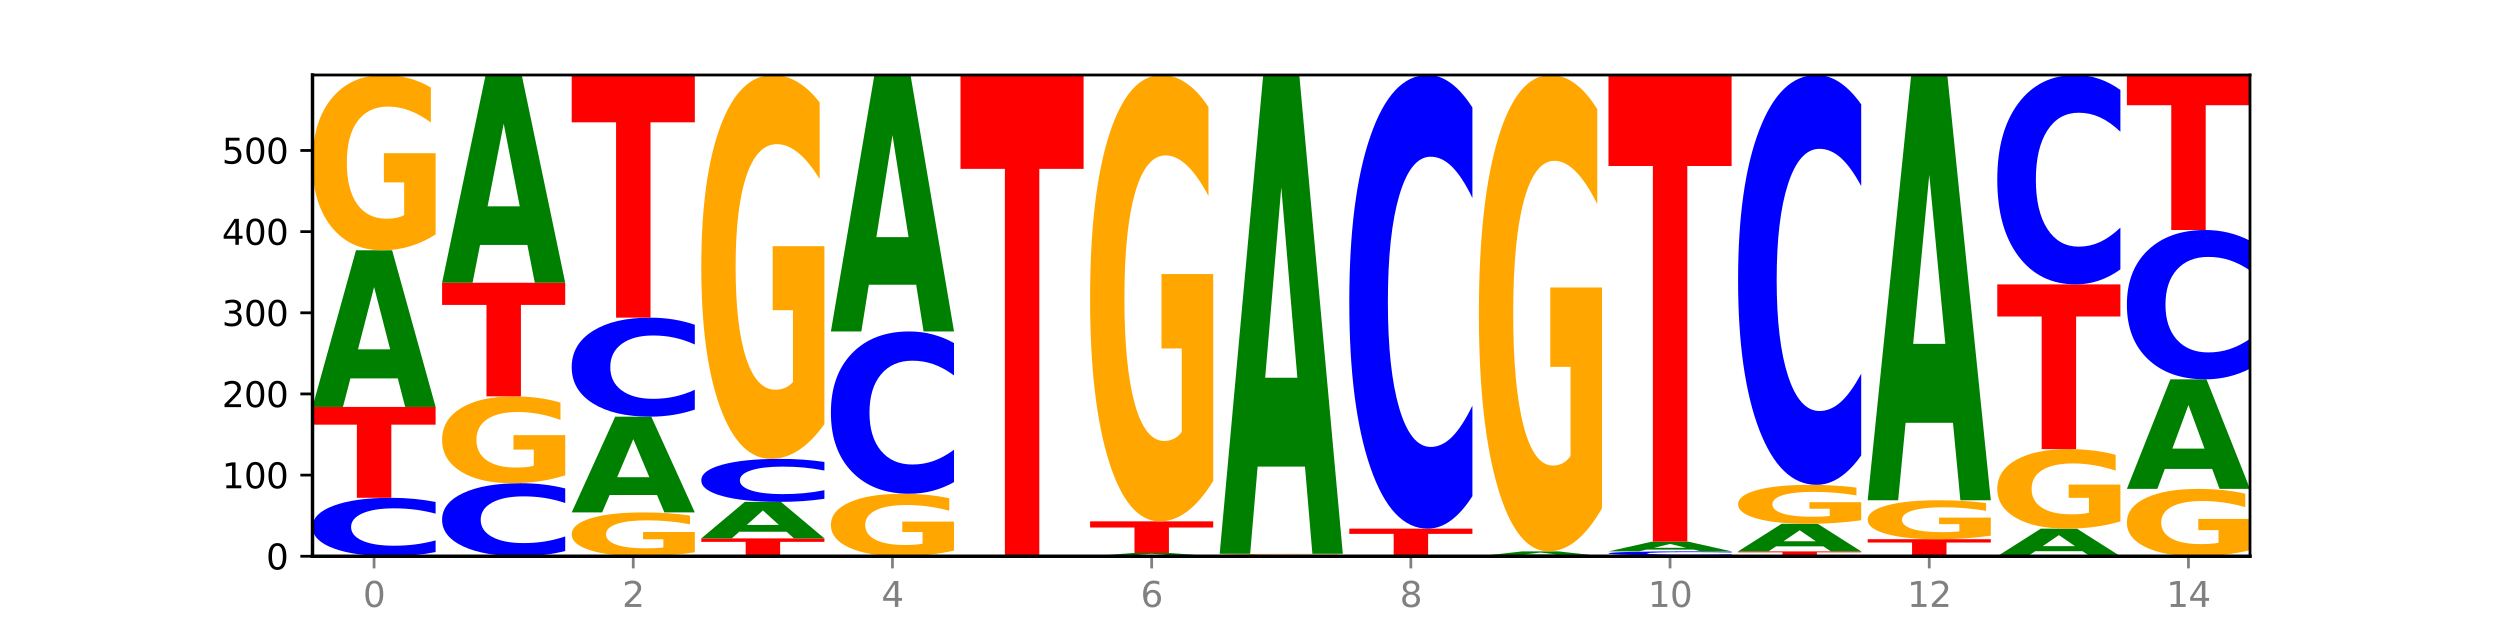 <?xml version="1.0" encoding="utf-8" standalone="no"?>
<!DOCTYPE svg PUBLIC "-//W3C//DTD SVG 1.1//EN"
  "http://www.w3.org/Graphics/SVG/1.1/DTD/svg11.dtd">
<svg xmlns:xlink="http://www.w3.org/1999/xlink" width="720pt" height="180pt" viewBox="0 0 720 180" xmlns="http://www.w3.org/2000/svg" version="1.1">
 <defs>
  <style type="text/css">*{stroke-linejoin: round; stroke-linecap: butt}</style>
 </defs>
 <g id="figure_1">
  <g id="patch_1">
   <path d="M 0 180 
L 720 180 
L 720 0 
L 0 0 
z
" style="fill: #ffffff"/>
  </g>
  <g id="axes_1">
   <g id="patch_2">
    <path d="M 90 160.2 
L 648 160.2 
L 648 21.6 
L 90 21.6 
z
" style="fill: #ffffff"/>
   </g>
   <g id="line2d_1">
    <path d="M 90 160.2 
L 648 160.2 
" clip-path="url(#pe8507acd18)" style="fill: none; stroke: #000000; stroke-width: 0.5; stroke-linecap: square"/>
   </g>
   <g id="patch_3">
    <path d="M 125.458 158.994 
Q 122.492 159.592 119.285 159.894 
Q 116.078 160.2 112.585 160.2 
Q 102.168 160.2 96.084 157.934 
Q 90 155.667 90 151.791 
Q 90 147.901 96.084 145.638 
Q 102.168 143.372 112.585 143.372 
Q 116.078 143.372 119.285 143.678 
Q 122.492 143.98 125.458 144.578 
L 125.458 147.932 
Q 122.465 147.14 119.562 146.771 
Q 116.658 146.403 113.451 146.403 
Q 107.698 146.403 104.401 147.839 
Q 101.114 149.271 101.114 151.791 
Q 101.114 154.301 104.401 155.737 
Q 107.698 157.169 113.451 157.169 
Q 116.658 157.169 119.562 156.8 
Q 122.465 156.428 125.458 155.636 
L 125.458 158.994 
z
" clip-path="url(#pe8507acd18)" style="fill: #0000ff"/>
   </g>
   <g id="patch_4">
    <path d="M 90 117.194 
L 125.458 117.194 
L 125.458 122.3 
L 112.701 122.3 
L 112.701 143.372 
L 102.781 143.372 
L 102.781 122.3 
L 90 122.3 
L 90 117.194 
z
" clip-path="url(#pe8507acd18)" style="fill: #ff0000"/>
   </g>
   <g id="patch_5">
    <path d="M 114.562 108.977 
L 100.925 108.977 
L 98.772 117.194 
L 90 117.194 
L 102.527 72.085 
L 112.931 72.085 
L 125.458 117.194 
L 116.693 117.194 
L 114.562 108.977 
z
M 103.1 100.605 
L 112.365 100.605 
L 107.74 82.661 
L 103.1 100.605 
z
" clip-path="url(#pe8507acd18)" style="fill: #008000"/>
   </g>
   <g id="patch_6">
    <path d="M 125.458 67.517 
Q 121.882 69.801 118.036 70.948 
Q 114.19 72.085 110.089 72.085 
Q 100.823 72.085 95.412 65.286 
Q 90 58.486 90 46.858 
Q 90 35.095 95.507 28.347 
Q 101.022 21.6 110.614 21.6 
Q 114.309 21.6 117.694 22.518 
Q 121.088 23.425 124.091 25.219 
L 124.091 35.282 
Q 120.992 32.978 117.925 31.841 
Q 114.857 30.694 111.774 30.694 
Q 106.068 30.694 102.977 34.886 
Q 99.886 39.068 99.886 46.858 
Q 99.886 54.575 102.866 58.788 
Q 105.846 62.991 111.329 62.991 
Q 112.823 62.991 114.102 62.751 
Q 115.382 62.501 116.399 61.98 
L 116.399 52.531 
L 110.558 52.531 
L 110.558 44.115 
L 125.458 44.115 
L 125.458 67.517 
z
" clip-path="url(#pe8507acd18)" style="fill: #ffa600"/>
   </g>
   <g id="patch_7">
    <path d="M 162.783 158.692 
Q 159.817 159.44 156.609 159.818 
Q 153.402 160.2 149.909 160.2 
Q 139.492 160.2 133.408 157.367 
Q 127.324 154.534 127.324 149.689 
Q 127.324 144.826 133.408 141.998 
Q 139.492 139.165 149.909 139.165 
Q 153.402 139.165 156.609 139.547 
Q 159.817 139.925 162.783 140.672 
L 162.783 144.866 
Q 159.79 143.875 156.886 143.414 
Q 153.983 142.954 150.776 142.954 
Q 145.022 142.954 141.726 144.748 
Q 138.438 146.538 138.438 149.689 
Q 138.438 152.826 141.726 154.621 
Q 145.022 156.411 150.776 156.411 
Q 153.983 156.411 156.886 155.95 
Q 159.79 155.485 162.783 154.495 
L 162.783 158.692 
z
" clip-path="url(#pe8507acd18)" style="fill: #0000ff"/>
   </g>
   <g id="patch_8">
    <path d="M 162.783 136.902 
Q 159.207 138.033 155.36 138.601 
Q 151.514 139.165 147.414 139.165 
Q 138.148 139.165 132.736 135.796 
Q 127.324 132.428 127.324 126.668 
Q 127.324 120.841 132.831 117.498 
Q 138.346 114.156 147.938 114.156 
Q 151.633 114.156 155.019 114.61 
Q 158.412 115.06 161.416 115.948 
L 161.416 120.934 
Q 158.317 119.792 155.249 119.229 
Q 152.182 118.661 149.098 118.661 
Q 143.393 118.661 140.301 120.737 
Q 137.21 122.809 137.21 126.668 
Q 137.21 130.491 140.19 132.578 
Q 143.17 134.66 148.653 134.66 
Q 150.147 134.66 151.427 134.541 
Q 152.706 134.417 153.723 134.159 
L 153.723 129.478 
L 147.883 129.478 
L 147.883 125.309 
L 162.783 125.309 
L 162.783 136.902 
z
" clip-path="url(#pe8507acd18)" style="fill: #ffa600"/>
   </g>
   <g id="patch_9">
    <path d="M 127.324 81.434 
L 162.783 81.434 
L 162.783 87.816 
L 150.026 87.816 
L 150.026 114.156 
L 140.106 114.156 
L 140.106 87.816 
L 127.324 87.816 
L 127.324 81.434 
z
" clip-path="url(#pe8507acd18)" style="fill: #ff0000"/>
   </g>
   <g id="patch_10">
    <path d="M 151.886 70.534 
L 138.25 70.534 
L 136.097 81.434 
L 127.324 81.434 
L 139.852 21.6 
L 150.255 21.6 
L 162.783 81.434 
L 154.018 81.434 
L 151.886 70.534 
z
M 140.425 59.429 
L 149.69 59.429 
L 145.064 35.629 
L 140.425 59.429 
z
" clip-path="url(#pe8507acd18)" style="fill: #008000"/>
   </g>
   <g id="patch_11">
    <path d="M 200.107 159.058 
Q 196.531 159.629 192.685 159.916 
Q 188.839 160.2 184.738 160.2 
Q 175.472 160.2 170.061 158.5 
Q 164.649 156.8 164.649 153.893 
Q 164.649 150.952 170.156 149.266 
Q 175.671 147.579 185.263 147.579 
Q 188.958 147.579 192.343 147.808 
Q 195.736 148.035 198.74 148.483 
L 198.74 150.999 
Q 195.641 150.423 192.574 150.139 
Q 189.506 149.852 186.423 149.852 
Q 180.717 149.852 177.626 150.9 
Q 174.535 151.946 174.535 153.893 
Q 174.535 155.823 177.515 156.876 
Q 180.495 157.927 185.978 157.927 
Q 187.472 157.927 188.751 157.867 
Q 190.031 157.804 191.048 157.674 
L 191.048 155.312 
L 185.207 155.312 
L 185.207 153.208 
L 200.107 153.208 
L 200.107 159.058 
z
" clip-path="url(#pe8507acd18)" style="fill: #ffa600"/>
   </g>
   <g id="patch_12">
    <path d="M 189.211 142.555 
L 175.574 142.555 
L 173.421 147.579 
L 164.649 147.579 
L 177.176 119.999 
L 187.58 119.999 
L 200.107 147.579 
L 191.342 147.579 
L 189.211 142.555 
z
M 177.749 137.436 
L 187.014 137.436 
L 182.389 126.465 
L 177.749 137.436 
z
" clip-path="url(#pe8507acd18)" style="fill: #008000"/>
   </g>
   <g id="patch_13">
    <path d="M 200.107 117.955 
Q 197.141 118.968 193.934 119.481 
Q 190.727 119.999 187.233 119.999 
Q 176.817 119.999 170.733 116.159 
Q 164.649 112.318 164.649 105.75 
Q 164.649 99.159 170.733 95.325 
Q 176.817 91.484 187.233 91.484 
Q 190.727 91.484 193.934 92.003 
Q 197.141 92.515 200.107 93.528 
L 200.107 99.212 
Q 197.114 97.869 194.211 97.245 
Q 191.307 96.621 188.1 96.621 
Q 182.347 96.621 179.05 99.053 
Q 175.762 101.48 175.762 105.75 
Q 175.762 110.003 179.05 112.436 
Q 182.347 114.863 188.1 114.863 
Q 191.307 114.863 194.211 114.238 
Q 197.114 113.608 200.107 112.265 
L 200.107 117.955 
z
" clip-path="url(#pe8507acd18)" style="fill: #0000ff"/>
   </g>
   <g id="patch_14">
    <path d="M 164.649 21.6 
L 200.107 21.6 
L 200.107 35.229 
L 187.35 35.229 
L 187.35 91.484 
L 177.43 91.484 
L 177.43 35.229 
L 164.649 35.229 
L 164.649 21.6 
z
" clip-path="url(#pe8507acd18)" style="fill: #ff0000"/>
   </g>
   <g id="patch_15">
    <path d="M 201.973 155.058 
L 237.431 155.058 
L 237.431 156.061 
L 224.675 156.061 
L 224.675 160.2 
L 214.755 160.2 
L 214.755 156.061 
L 201.973 156.061 
L 201.973 155.058 
z
" clip-path="url(#pe8507acd18)" style="fill: #ff0000"/>
   </g>
   <g id="patch_16">
    <path d="M 226.535 153.142 
L 212.899 153.142 
L 210.745 155.058 
L 201.973 155.058 
L 214.501 144.54 
L 224.904 144.54 
L 237.431 155.058 
L 228.667 155.058 
L 226.535 153.142 
z
M 215.073 151.19 
L 224.339 151.19 
L 219.713 147.006 
L 215.073 151.19 
z
" clip-path="url(#pe8507acd18)" style="fill: #008000"/>
   </g>
   <g id="patch_17">
    <path d="M 237.431 143.652 
Q 234.465 144.093 231.258 144.315 
Q 228.051 144.54 224.558 144.54 
Q 214.141 144.54 208.057 142.872 
Q 201.973 141.204 201.973 138.35 
Q 201.973 135.487 208.057 133.821 
Q 214.141 132.153 224.558 132.153 
Q 228.051 132.153 231.258 132.378 
Q 234.465 132.601 237.431 133.041 
L 237.431 135.51 
Q 234.439 134.927 231.535 134.655 
Q 228.632 134.384 225.424 134.384 
Q 219.671 134.384 216.375 135.441 
Q 213.087 136.495 213.087 138.35 
Q 213.087 140.198 216.375 141.255 
Q 219.671 142.309 225.424 142.309 
Q 228.632 142.309 231.535 142.038 
Q 234.439 141.764 237.431 141.18 
L 237.431 143.652 
z
" clip-path="url(#pe8507acd18)" style="fill: #0000ff"/>
   </g>
   <g id="patch_18">
    <path d="M 237.431 122.15 
Q 233.855 127.152 230.009 129.664 
Q 226.163 132.153 222.063 132.153 
Q 212.797 132.153 207.385 117.263 
Q 201.973 102.374 201.973 76.911 
Q 201.973 51.151 207.48 36.375 
Q 212.995 21.6 222.587 21.6 
Q 226.282 21.6 229.668 23.61 
Q 233.061 25.596 236.065 29.524 
L 236.065 51.562 
Q 232.965 46.515 229.898 44.026 
Q 226.831 41.514 223.747 41.514 
Q 218.041 41.514 214.95 50.694 
Q 211.859 59.852 211.859 76.911 
Q 211.859 93.81 214.839 103.036 
Q 217.819 112.239 223.302 112.239 
Q 224.796 112.239 226.076 111.714 
Q 227.355 111.166 228.372 110.024 
L 228.372 89.334 
L 222.531 89.334 
L 222.531 70.905 
L 237.431 70.905 
L 237.431 122.15 
z
" clip-path="url(#pe8507acd18)" style="fill: #ffa600"/>
   </g>
   <g id="patch_19">
    <path d="M 274.756 158.572 
Q 271.18 159.386 267.334 159.795 
Q 263.487 160.2 259.387 160.2 
Q 250.121 160.2 244.709 157.776 
Q 239.298 155.352 239.298 151.207 
Q 239.298 147.014 244.805 144.608 
Q 250.32 142.203 259.911 142.203 
Q 263.607 142.203 266.992 142.53 
Q 270.385 142.854 273.389 143.493 
L 273.389 147.081 
Q 270.29 146.259 267.222 145.854 
Q 264.155 145.445 261.072 145.445 
Q 255.366 145.445 252.275 146.939 
Q 249.183 148.43 249.183 151.207 
Q 249.183 153.958 252.163 155.46 
Q 255.143 156.958 260.627 156.958 
Q 262.121 156.958 263.4 156.873 
Q 264.679 156.784 265.697 156.598 
L 265.697 153.229 
L 259.856 153.229 
L 259.856 150.229 
L 274.756 150.229 
L 274.756 158.572 
z
" clip-path="url(#pe8507acd18)" style="fill: #ffa600"/>
   </g>
   <g id="patch_20">
    <path d="M 274.756 138.852 
Q 271.79 140.513 268.583 141.353 
Q 265.375 142.203 261.882 142.203 
Q 251.465 142.203 245.382 135.907 
Q 239.298 129.611 239.298 118.845 
Q 239.298 108.04 245.382 101.753 
Q 251.465 95.458 261.882 95.458 
Q 265.375 95.458 268.583 96.307 
Q 271.79 97.147 274.756 98.808 
L 274.756 108.127 
Q 271.763 105.925 268.86 104.901 
Q 265.956 103.878 262.749 103.878 
Q 256.995 103.878 253.699 107.866 
Q 250.411 111.844 250.411 118.845 
Q 250.411 125.817 253.699 129.805 
Q 256.995 133.783 262.749 133.783 
Q 265.956 133.783 268.86 132.759 
Q 271.763 131.726 274.756 129.525 
L 274.756 138.852 
z
" clip-path="url(#pe8507acd18)" style="fill: #0000ff"/>
   </g>
   <g id="patch_21">
    <path d="M 263.86 82.003 
L 250.223 82.003 
L 248.07 95.458 
L 239.298 95.458 
L 251.825 21.6 
L 262.228 21.6 
L 274.756 95.458 
L 265.991 95.458 
L 263.86 82.003 
z
M 252.398 68.295 
L 261.663 68.295 
L 257.038 38.917 
L 252.398 68.295 
z
" clip-path="url(#pe8507acd18)" style="fill: #008000"/>
   </g>
   <g id="patch_22">
    <path d="M 276.622 21.6 
L 312.08 21.6 
L 312.08 48.631 
L 299.324 48.631 
L 299.324 160.2 
L 289.404 160.2 
L 289.404 48.631 
L 276.622 48.631 
L 276.622 21.6 
z
" clip-path="url(#pe8507acd18)" style="fill: #ff0000"/>
   </g>
   <g id="patch_23">
    <path d="M 338.508 160.03 
L 324.872 160.03 
L 322.719 160.2 
L 313.946 160.2 
L 326.474 159.265 
L 336.877 159.265 
L 349.405 160.2 
L 340.64 160.2 
L 338.508 160.03 
z
M 327.047 159.856 
L 336.312 159.856 
L 331.686 159.484 
L 327.047 159.856 
z
" clip-path="url(#pe8507acd18)" style="fill: #008000"/>
   </g>
   <g id="patch_24">
    <path d="M 313.946 150.15 
L 349.405 150.15 
L 349.405 151.927 
L 336.648 151.927 
L 336.648 159.265 
L 326.728 159.265 
L 326.728 151.927 
L 313.946 151.927 
L 313.946 150.15 
z
" clip-path="url(#pe8507acd18)" style="fill: #ff0000"/>
   </g>
   <g id="patch_25">
    <path d="M 349.405 138.519 
Q 345.829 144.334 341.982 147.255 
Q 338.136 150.15 334.036 150.15 
Q 324.77 150.15 319.358 132.836 
Q 313.946 115.523 313.946 85.915 
Q 313.946 55.961 319.454 38.781 
Q 324.969 21.6 334.56 21.6 
Q 338.255 21.6 341.641 23.937 
Q 345.034 26.247 348.038 30.814 
L 348.038 56.439 
Q 344.939 50.571 341.871 47.676 
Q 338.804 44.755 335.72 44.755 
Q 330.015 44.755 326.923 55.43 
Q 323.832 66.079 323.832 85.915 
Q 323.832 105.565 326.812 116.293 
Q 329.792 126.994 335.275 126.994 
Q 336.769 126.994 338.049 126.384 
Q 339.328 125.746 340.345 124.419 
L 340.345 100.36 
L 334.505 100.36 
L 334.505 78.931 
L 349.405 78.931 
L 349.405 138.519 
z
" clip-path="url(#pe8507acd18)" style="fill: #ffa600"/>
   </g>
   <g id="patch_26">
    <path d="M 386.729 160.137 
Q 383.153 160.168 379.307 160.184 
Q 375.461 160.2 371.36 160.2 
Q 362.094 160.2 356.683 160.106 
Q 351.271 160.011 351.271 159.85 
Q 351.271 159.686 356.778 159.593 
Q 362.293 159.499 371.885 159.499 
Q 375.58 159.499 378.965 159.512 
Q 382.358 159.524 385.362 159.549 
L 385.362 159.689 
Q 382.263 159.657 379.196 159.641 
Q 376.128 159.625 373.045 159.625 
Q 367.339 159.625 364.248 159.683 
Q 361.157 159.741 361.157 159.85 
Q 361.157 159.957 364.137 160.015 
Q 367.117 160.074 372.6 160.074 
Q 374.094 160.074 375.373 160.07 
Q 376.653 160.067 377.67 160.06 
L 377.67 159.928 
L 371.829 159.928 
L 371.829 159.812 
L 386.729 159.812 
L 386.729 160.137 
z
" clip-path="url(#pe8507acd18)" style="fill: #ffa600"/>
   </g>
   <g id="patch_27">
    <path d="M 375.833 134.378 
L 362.196 134.378 
L 360.043 159.499 
L 351.271 159.499 
L 363.798 21.6 
L 374.202 21.6 
L 386.729 159.499 
L 377.964 159.499 
L 375.833 134.378 
z
M 364.371 108.784 
L 373.636 108.784 
L 369.011 53.932 
L 364.371 108.784 
z
" clip-path="url(#pe8507acd18)" style="fill: #008000"/>
   </g>
   <g id="patch_28">
    <path d="M 424.054 160.179 
Q 420.477 160.189 416.631 160.195 
Q 412.785 160.2 408.685 160.2 
Q 399.419 160.2 394.007 160.169 
Q 388.595 160.137 388.595 160.083 
Q 388.595 160.029 394.102 159.998 
Q 399.617 159.966 409.209 159.966 
Q 412.904 159.966 416.29 159.971 
Q 419.683 159.975 422.687 159.983 
L 422.687 160.03 
Q 419.587 160.019 416.52 160.014 
Q 413.453 160.008 410.369 160.008 
Q 404.664 160.008 401.572 160.028 
Q 398.481 160.047 398.481 160.083 
Q 398.481 160.119 401.461 160.138 
Q 404.441 160.158 409.924 160.158 
Q 411.418 160.158 412.698 160.157 
Q 413.977 160.156 414.994 160.153 
L 414.994 160.109 
L 409.153 160.109 
L 409.153 160.071 
L 424.054 160.071 
L 424.054 160.179 
z
" clip-path="url(#pe8507acd18)" style="fill: #ffa600"/>
   </g>
   <g id="patch_29">
    <path d="M 388.595 152.253 
L 424.054 152.253 
L 424.054 153.758 
L 411.297 153.758 
L 411.297 159.966 
L 401.377 159.966 
L 401.377 153.758 
L 388.595 153.758 
L 388.595 152.253 
z
" clip-path="url(#pe8507acd18)" style="fill: #ff0000"/>
   </g>
   <g id="patch_30">
    <path d="M 424.054 142.888 
Q 421.087 147.53 417.88 149.878 
Q 414.673 152.253 411.18 152.253 
Q 400.763 152.253 394.679 134.657 
Q 388.595 117.06 388.595 86.967 
Q 388.595 56.767 394.679 39.197 
Q 400.763 21.6 411.18 21.6 
Q 414.673 21.6 417.88 23.975 
Q 421.087 26.323 424.054 30.965 
L 424.054 57.009 
Q 421.061 50.856 418.157 47.995 
Q 415.254 45.134 412.047 45.134 
Q 406.293 45.134 402.997 56.281 
Q 399.709 67.4 399.709 86.967 
Q 399.709 106.453 402.997 117.6 
Q 406.293 128.719 412.047 128.719 
Q 415.254 128.719 418.157 125.858 
Q 421.061 122.97 424.054 116.817 
L 424.054 142.888 
z
" clip-path="url(#pe8507acd18)" style="fill: #0000ff"/>
   </g>
   <g id="patch_31">
    <path d="M 450.482 159.945 
L 436.845 159.945 
L 434.692 160.2 
L 425.92 160.2 
L 438.447 158.798 
L 448.85 158.798 
L 461.378 160.2 
L 452.613 160.2 
L 450.482 159.945 
z
M 439.02 159.684 
L 448.285 159.684 
L 443.66 159.126 
L 439.02 159.684 
z
" clip-path="url(#pe8507acd18)" style="fill: #008000"/>
   </g>
   <g id="patch_32">
    <path d="M 461.378 146.384 
Q 457.802 152.591 453.956 155.708 
Q 450.11 158.798 446.009 158.798 
Q 436.743 158.798 431.331 140.319 
Q 425.92 121.841 425.92 90.241 
Q 425.92 58.273 431.427 39.936 
Q 436.942 21.6 446.533 21.6 
Q 450.229 21.6 453.614 24.094 
Q 457.007 26.56 460.011 31.434 
L 460.011 58.783 
Q 456.912 52.52 453.844 49.431 
Q 450.777 46.313 447.694 46.313 
Q 441.988 46.313 438.897 57.706 
Q 435.805 69.071 435.805 90.241 
Q 435.805 111.213 438.785 122.663 
Q 441.765 134.084 447.249 134.084 
Q 448.743 134.084 450.022 133.433 
Q 451.302 132.752 452.319 131.335 
L 452.319 105.659 
L 446.478 105.659 
L 446.478 82.788 
L 461.378 82.788 
L 461.378 146.384 
z
" clip-path="url(#pe8507acd18)" style="fill: #ffa600"/>
   </g>
   <g id="patch_33">
    <path d="M 498.702 160.179 
Q 495.126 160.189 491.28 160.195 
Q 487.434 160.2 483.333 160.2 
Q 474.068 160.2 468.656 160.169 
Q 463.244 160.137 463.244 160.083 
Q 463.244 160.029 468.751 159.998 
Q 474.266 159.966 483.858 159.966 
Q 487.553 159.966 490.938 159.971 
Q 494.332 159.975 497.336 159.983 
L 497.336 160.03 
Q 494.236 160.019 491.169 160.014 
Q 488.101 160.008 485.018 160.008 
Q 479.312 160.008 476.221 160.028 
Q 473.13 160.047 473.13 160.083 
Q 473.13 160.119 476.11 160.138 
Q 479.09 160.158 484.573 160.158 
Q 486.067 160.158 487.347 160.157 
Q 488.626 160.156 489.643 160.153 
L 489.643 160.109 
L 483.802 160.109 
L 483.802 160.071 
L 498.702 160.071 
L 498.702 160.179 
z
" clip-path="url(#pe8507acd18)" style="fill: #ffa600"/>
   </g>
   <g id="patch_34">
    <path d="M 498.702 159.883 
Q 495.736 159.924 492.529 159.945 
Q 489.322 159.966 485.829 159.966 
Q 475.412 159.966 469.328 159.809 
Q 463.244 159.651 463.244 159.382 
Q 463.244 159.112 469.328 158.955 
Q 475.412 158.798 485.829 158.798 
Q 489.322 158.798 492.529 158.819 
Q 495.736 158.84 498.702 158.881 
L 498.702 159.114 
Q 495.71 159.059 492.806 159.034 
Q 489.903 159.008 486.695 159.008 
Q 480.942 159.008 477.645 159.108 
Q 474.358 159.207 474.358 159.382 
Q 474.358 159.557 477.645 159.656 
Q 480.942 159.756 486.695 159.756 
Q 489.903 159.756 492.806 159.73 
Q 495.71 159.704 498.702 159.649 
L 498.702 159.883 
z
" clip-path="url(#pe8507acd18)" style="fill: #0000ff"/>
   </g>
   <g id="patch_35">
    <path d="M 487.806 158.287 
L 474.169 158.287 
L 472.016 158.798 
L 463.244 158.798 
L 475.772 155.993 
L 486.175 155.993 
L 498.702 158.798 
L 489.937 158.798 
L 487.806 158.287 
z
M 476.344 157.766 
L 485.609 157.766 
L 480.984 156.651 
L 476.344 157.766 
z
" clip-path="url(#pe8507acd18)" style="fill: #008000"/>
   </g>
   <g id="patch_36">
    <path d="M 463.244 21.6 
L 498.702 21.6 
L 498.702 47.81 
L 485.946 47.81 
L 485.946 155.993 
L 476.026 155.993 
L 476.026 47.81 
L 463.244 47.81 
L 463.244 21.6 
z
" clip-path="url(#pe8507acd18)" style="fill: #ff0000"/>
   </g>
   <g id="patch_37">
    <path d="M 500.569 158.798 
L 536.027 158.798 
L 536.027 159.071 
L 523.27 159.071 
L 523.27 160.2 
L 513.35 160.2 
L 513.35 159.071 
L 500.569 159.071 
L 500.569 158.798 
z
" clip-path="url(#pe8507acd18)" style="fill: #ff0000"/>
   </g>
   <g id="patch_38">
    <path d="M 525.13 157.35 
L 511.494 157.35 
L 509.341 158.798 
L 500.569 158.798 
L 513.096 150.851 
L 523.499 150.851 
L 536.027 158.798 
L 527.262 158.798 
L 525.13 157.35 
z
M 513.669 155.875 
L 522.934 155.875 
L 518.309 152.714 
L 513.669 155.875 
z
" clip-path="url(#pe8507acd18)" style="fill: #008000"/>
   </g>
   <g id="patch_39">
    <path d="M 536.027 149.836 
Q 532.451 150.343 528.605 150.598 
Q 524.758 150.851 520.658 150.851 
Q 511.392 150.851 505.98 149.34 
Q 500.569 147.829 500.569 145.245 
Q 500.569 142.631 506.076 141.131 
Q 511.591 139.632 521.182 139.632 
Q 524.878 139.632 528.263 139.836 
Q 531.656 140.038 534.66 140.436 
L 534.66 142.673 
Q 531.561 142.16 528.493 141.908 
Q 525.426 141.653 522.343 141.653 
Q 516.637 141.653 513.546 142.585 
Q 510.454 143.514 510.454 145.245 
Q 510.454 146.96 513.434 147.896 
Q 516.414 148.83 521.898 148.83 
Q 523.391 148.83 524.671 148.777 
Q 525.95 148.721 526.968 148.605 
L 526.968 146.506 
L 521.127 146.506 
L 521.127 144.635 
L 536.027 144.635 
L 536.027 149.836 
z
" clip-path="url(#pe8507acd18)" style="fill: #ffa600"/>
   </g>
   <g id="patch_40">
    <path d="M 536.027 131.172 
Q 533.061 135.365 529.854 137.486 
Q 526.646 139.632 523.153 139.632 
Q 512.736 139.632 506.652 123.735 
Q 500.569 107.838 500.569 80.653 
Q 500.569 53.369 506.652 37.497 
Q 512.736 21.6 523.153 21.6 
Q 526.646 21.6 529.854 23.746 
Q 533.061 25.867 536.027 30.06 
L 536.027 53.589 
Q 533.034 48.03 530.13 45.445 
Q 527.227 42.861 524.02 42.861 
Q 518.266 42.861 514.97 52.931 
Q 511.682 62.976 511.682 80.653 
Q 511.682 98.256 514.97 108.326 
Q 518.266 118.371 524.02 118.371 
Q 527.227 118.371 530.13 115.787 
Q 533.034 113.178 536.027 107.619 
L 536.027 131.172 
z
" clip-path="url(#pe8507acd18)" style="fill: #0000ff"/>
   </g>
   <g id="patch_41">
    <path d="M 537.893 155.292 
L 573.351 155.292 
L 573.351 156.249 
L 560.594 156.249 
L 560.594 160.2 
L 550.674 160.2 
L 550.674 156.249 
L 537.893 156.249 
L 537.893 155.292 
z
" clip-path="url(#pe8507acd18)" style="fill: #ff0000"/>
   </g>
   <g id="patch_42">
    <path d="M 573.351 154.277 
Q 569.775 154.784 565.929 155.039 
Q 562.083 155.292 557.982 155.292 
Q 548.716 155.292 543.305 153.781 
Q 537.893 152.27 537.893 149.686 
Q 537.893 147.072 543.4 145.572 
Q 548.915 144.073 558.507 144.073 
Q 562.202 144.073 565.587 144.277 
Q 568.98 144.478 571.984 144.877 
L 571.984 147.113 
Q 568.885 146.601 565.818 146.349 
Q 562.75 146.094 559.667 146.094 
Q 553.961 146.094 550.87 147.025 
Q 547.779 147.955 547.779 149.686 
Q 547.779 151.401 550.759 152.337 
Q 553.739 153.271 559.222 153.271 
Q 560.716 153.271 561.995 153.218 
Q 563.275 153.162 564.292 153.046 
L 564.292 150.946 
L 558.451 150.946 
L 558.451 149.076 
L 573.351 149.076 
L 573.351 154.277 
z
" clip-path="url(#pe8507acd18)" style="fill: #ffa600"/>
   </g>
   <g id="patch_43">
    <path d="M 562.455 121.762 
L 548.818 121.762 
L 546.665 144.073 
L 537.893 144.073 
L 550.42 21.6 
L 560.824 21.6 
L 573.351 144.073 
L 564.586 144.073 
L 562.455 121.762 
z
M 550.993 99.031 
L 560.258 99.031 
L 555.633 50.315 
L 550.993 99.031 
z
" clip-path="url(#pe8507acd18)" style="fill: #008000"/>
   </g>
   <g id="patch_44">
    <path d="M 599.779 158.752 
L 586.143 158.752 
L 583.99 160.2 
L 575.217 160.2 
L 587.745 152.253 
L 598.148 152.253 
L 610.676 160.2 
L 601.911 160.2 
L 599.779 158.752 
z
M 588.318 157.277 
L 597.583 157.277 
L 592.957 154.116 
L 588.318 157.277 
z
" clip-path="url(#pe8507acd18)" style="fill: #008000"/>
   </g>
   <g id="patch_45">
    <path d="M 610.676 150.181 
Q 607.1 151.217 603.253 151.738 
Q 599.407 152.253 595.307 152.253 
Q 586.041 152.253 580.629 149.168 
Q 575.217 146.083 575.217 140.808 
Q 575.217 135.471 580.724 132.409 
Q 586.239 129.348 595.831 129.348 
Q 599.526 129.348 602.912 129.764 
Q 606.305 130.176 609.309 130.99 
L 609.309 135.556 
Q 606.21 134.51 603.142 133.994 
Q 600.075 133.474 596.991 133.474 
Q 591.286 133.474 588.194 135.376 
Q 585.103 137.273 585.103 140.808 
Q 585.103 144.309 588.083 146.221 
Q 591.063 148.127 596.546 148.127 
Q 598.04 148.127 599.32 148.019 
Q 600.599 147.905 601.616 147.668 
L 601.616 143.382 
L 595.776 143.382 
L 595.776 139.563 
L 610.676 139.563 
L 610.676 150.181 
z
" clip-path="url(#pe8507acd18)" style="fill: #ffa600"/>
   </g>
   <g id="patch_46">
    <path d="M 575.217 81.902 
L 610.676 81.902 
L 610.676 91.155 
L 597.919 91.155 
L 597.919 129.348 
L 587.999 129.348 
L 587.999 91.155 
L 575.217 91.155 
L 575.217 81.902 
z
" clip-path="url(#pe8507acd18)" style="fill: #ff0000"/>
   </g>
   <g id="patch_47">
    <path d="M 610.676 77.579 
Q 607.71 79.722 604.502 80.805 
Q 601.295 81.902 597.802 81.902 
Q 587.385 81.902 581.301 73.78 
Q 575.217 65.658 575.217 51.769 
Q 575.217 37.831 581.301 29.722 
Q 587.385 21.6 597.802 21.6 
Q 601.295 21.6 604.502 22.696 
Q 607.71 23.78 610.676 25.922 
L 610.676 37.943 
Q 607.683 35.103 604.779 33.782 
Q 601.876 32.462 598.669 32.462 
Q 592.915 32.462 589.619 37.606 
Q 586.331 42.739 586.331 51.769 
Q 586.331 60.763 589.619 65.907 
Q 592.915 71.04 598.669 71.04 
Q 601.876 71.04 604.779 69.719 
Q 607.683 68.386 610.676 65.546 
L 610.676 77.579 
z
" clip-path="url(#pe8507acd18)" style="fill: #0000ff"/>
   </g>
   <g id="patch_48">
    <path d="M 648 158.445 
Q 644.424 159.322 640.578 159.763 
Q 636.732 160.2 632.631 160.2 
Q 623.365 160.2 617.954 157.587 
Q 612.542 154.974 612.542 150.506 
Q 612.542 145.986 618.049 143.393 
Q 623.564 140.801 633.156 140.801 
Q 636.851 140.801 640.236 141.153 
Q 643.629 141.502 646.633 142.191 
L 646.633 146.058 
Q 643.534 145.173 640.467 144.736 
Q 637.399 144.295 634.316 144.295 
Q 628.61 144.295 625.519 145.906 
Q 622.428 147.513 622.428 150.506 
Q 622.428 153.472 625.408 155.091 
Q 628.388 156.706 633.871 156.706 
Q 635.365 156.706 636.644 156.613 
Q 637.924 156.517 638.941 156.317 
L 638.941 152.686 
L 633.1 152.686 
L 633.1 149.452 
L 648 149.452 
L 648 158.445 
z
" clip-path="url(#pe8507acd18)" style="fill: #ffa600"/>
   </g>
   <g id="patch_49">
    <path d="M 637.104 135.053 
L 623.467 135.053 
L 621.314 140.801 
L 612.542 140.801 
L 625.069 109.248 
L 635.473 109.248 
L 648 140.801 
L 639.235 140.801 
L 637.104 135.053 
z
M 625.642 129.196 
L 634.907 129.196 
L 630.282 116.646 
L 625.642 129.196 
z
" clip-path="url(#pe8507acd18)" style="fill: #008000"/>
   </g>
   <g id="patch_50">
    <path d="M 648 106.165 
Q 645.034 107.693 641.827 108.466 
Q 638.62 109.248 635.126 109.248 
Q 624.71 109.248 618.626 103.455 
Q 612.542 97.663 612.542 87.758 
Q 612.542 77.817 618.626 72.034 
Q 624.71 66.242 635.126 66.242 
Q 638.62 66.242 641.827 67.024 
Q 645.034 67.796 648 69.324 
L 648 77.897 
Q 645.007 75.872 642.104 74.93 
Q 639.2 73.988 635.993 73.988 
Q 630.24 73.988 626.943 77.657 
Q 623.655 81.317 623.655 87.758 
Q 623.655 94.172 626.943 97.841 
Q 630.24 101.501 635.993 101.501 
Q 639.2 101.501 642.104 100.559 
Q 645.007 99.609 648 97.583 
L 648 106.165 
z
" clip-path="url(#pe8507acd18)" style="fill: #0000ff"/>
   </g>
   <g id="patch_51">
    <path d="M 612.542 21.6 
L 648 21.6 
L 648 30.306 
L 635.243 30.306 
L 635.243 66.242 
L 625.323 66.242 
L 625.323 30.306 
L 612.542 30.306 
L 612.542 21.6 
z
" clip-path="url(#pe8507acd18)" style="fill: #ff0000"/>
   </g>
   <g id="matplotlib.axis_1">
    <g id="xtick_1">
     <g id="line2d_2">
      <defs>
       <path id="m4272b54233" d="M 0 0 
L 0 3.5 
" style="stroke: #808080; stroke-width: 0.8"/>
      </defs>
      <g>
       <use xlink:href="#m4272b54233" x="107.729" y="160.2" style="fill: #808080; stroke: #808080; stroke-width: 0.8"/>
      </g>
     </g>
     <g id="text_1">
      <!-- 0 -->
      <g style="fill: #808080" transform="translate(104.548 174.798) scale(0.1 -0.1)">
       <defs>
        <path id="DejaVuSans-30" d="M 2034 4250 
Q 1547 4250 1301 3770 
Q 1056 3291 1056 2328 
Q 1056 1369 1301 889 
Q 1547 409 2034 409 
Q 2525 409 2770 889 
Q 3016 1369 3016 2328 
Q 3016 3291 2770 3770 
Q 2525 4250 2034 4250 
z
M 2034 4750 
Q 2819 4750 3233 4129 
Q 3647 3509 3647 2328 
Q 3647 1150 3233 529 
Q 2819 -91 2034 -91 
Q 1250 -91 836 529 
Q 422 1150 422 2328 
Q 422 3509 836 4129 
Q 1250 4750 2034 4750 
z
" transform="scale(0.016)"/>
       </defs>
       <use xlink:href="#DejaVuSans-30"/>
      </g>
     </g>
    </g>
    <g id="xtick_2">
     <g id="line2d_3">
      <g>
       <use xlink:href="#m4272b54233" x="182.378" y="160.2" style="fill: #808080; stroke: #808080; stroke-width: 0.8"/>
      </g>
     </g>
     <g id="text_2">
      <!-- 2 -->
      <g style="fill: #808080" transform="translate(179.197 174.798) scale(0.1 -0.1)">
       <defs>
        <path id="DejaVuSans-32" d="M 1228 531 
L 3431 531 
L 3431 0 
L 469 0 
L 469 531 
Q 828 903 1448 1529 
Q 2069 2156 2228 2338 
Q 2531 2678 2651 2914 
Q 2772 3150 2772 3378 
Q 2772 3750 2511 3984 
Q 2250 4219 1831 4219 
Q 1534 4219 1204 4116 
Q 875 4013 500 3803 
L 500 4441 
Q 881 4594 1212 4672 
Q 1544 4750 1819 4750 
Q 2544 4750 2975 4387 
Q 3406 4025 3406 3419 
Q 3406 3131 3298 2873 
Q 3191 2616 2906 2266 
Q 2828 2175 2409 1742 
Q 1991 1309 1228 531 
z
" transform="scale(0.016)"/>
       </defs>
       <use xlink:href="#DejaVuSans-32"/>
      </g>
     </g>
    </g>
    <g id="xtick_3">
     <g id="line2d_4">
      <g>
       <use xlink:href="#m4272b54233" x="257.027" y="160.2" style="fill: #808080; stroke: #808080; stroke-width: 0.8"/>
      </g>
     </g>
     <g id="text_3">
      <!-- 4 -->
      <g style="fill: #808080" transform="translate(253.846 174.798) scale(0.1 -0.1)">
       <defs>
        <path id="DejaVuSans-34" d="M 2419 4116 
L 825 1625 
L 2419 1625 
L 2419 4116 
z
M 2253 4666 
L 3047 4666 
L 3047 1625 
L 3713 1625 
L 3713 1100 
L 3047 1100 
L 3047 0 
L 2419 0 
L 2419 1100 
L 313 1100 
L 313 1709 
L 2253 4666 
z
" transform="scale(0.016)"/>
       </defs>
       <use xlink:href="#DejaVuSans-34"/>
      </g>
     </g>
    </g>
    <g id="xtick_4">
     <g id="line2d_5">
      <g>
       <use xlink:href="#m4272b54233" x="331.676" y="160.2" style="fill: #808080; stroke: #808080; stroke-width: 0.8"/>
      </g>
     </g>
     <g id="text_4">
      <!-- 6 -->
      <g style="fill: #808080" transform="translate(328.494 174.798) scale(0.1 -0.1)">
       <defs>
        <path id="DejaVuSans-36" d="M 2113 2584 
Q 1688 2584 1439 2293 
Q 1191 2003 1191 1497 
Q 1191 994 1439 701 
Q 1688 409 2113 409 
Q 2538 409 2786 701 
Q 3034 994 3034 1497 
Q 3034 2003 2786 2293 
Q 2538 2584 2113 2584 
z
M 3366 4563 
L 3366 3988 
Q 3128 4100 2886 4159 
Q 2644 4219 2406 4219 
Q 1781 4219 1451 3797 
Q 1122 3375 1075 2522 
Q 1259 2794 1537 2939 
Q 1816 3084 2150 3084 
Q 2853 3084 3261 2657 
Q 3669 2231 3669 1497 
Q 3669 778 3244 343 
Q 2819 -91 2113 -91 
Q 1303 -91 875 529 
Q 447 1150 447 2328 
Q 447 3434 972 4092 
Q 1497 4750 2381 4750 
Q 2619 4750 2861 4703 
Q 3103 4656 3366 4563 
z
" transform="scale(0.016)"/>
       </defs>
       <use xlink:href="#DejaVuSans-36"/>
      </g>
     </g>
    </g>
    <g id="xtick_5">
     <g id="line2d_6">
      <g>
       <use xlink:href="#m4272b54233" x="406.324" y="160.2" style="fill: #808080; stroke: #808080; stroke-width: 0.8"/>
      </g>
     </g>
     <g id="text_5">
      <!-- 8 -->
      <g style="fill: #808080" transform="translate(403.143 174.798) scale(0.1 -0.1)">
       <defs>
        <path id="DejaVuSans-38" d="M 2034 2216 
Q 1584 2216 1326 1975 
Q 1069 1734 1069 1313 
Q 1069 891 1326 650 
Q 1584 409 2034 409 
Q 2484 409 2743 651 
Q 3003 894 3003 1313 
Q 3003 1734 2745 1975 
Q 2488 2216 2034 2216 
z
M 1403 2484 
Q 997 2584 770 2862 
Q 544 3141 544 3541 
Q 544 4100 942 4425 
Q 1341 4750 2034 4750 
Q 2731 4750 3128 4425 
Q 3525 4100 3525 3541 
Q 3525 3141 3298 2862 
Q 3072 2584 2669 2484 
Q 3125 2378 3379 2068 
Q 3634 1759 3634 1313 
Q 3634 634 3220 271 
Q 2806 -91 2034 -91 
Q 1263 -91 848 271 
Q 434 634 434 1313 
Q 434 1759 690 2068 
Q 947 2378 1403 2484 
z
M 1172 3481 
Q 1172 3119 1398 2916 
Q 1625 2713 2034 2713 
Q 2441 2713 2670 2916 
Q 2900 3119 2900 3481 
Q 2900 3844 2670 4047 
Q 2441 4250 2034 4250 
Q 1625 4250 1398 4047 
Q 1172 3844 1172 3481 
z
" transform="scale(0.016)"/>
       </defs>
       <use xlink:href="#DejaVuSans-38"/>
      </g>
     </g>
    </g>
    <g id="xtick_6">
     <g id="line2d_7">
      <g>
       <use xlink:href="#m4272b54233" x="480.973" y="160.2" style="fill: #808080; stroke: #808080; stroke-width: 0.8"/>
      </g>
     </g>
     <g id="text_6">
      <!-- 10 -->
      <g style="fill: #808080" transform="translate(474.611 174.798) scale(0.1 -0.1)">
       <defs>
        <path id="DejaVuSans-31" d="M 794 531 
L 1825 531 
L 1825 4091 
L 703 3866 
L 703 4441 
L 1819 4666 
L 2450 4666 
L 2450 531 
L 3481 531 
L 3481 0 
L 794 0 
L 794 531 
z
" transform="scale(0.016)"/>
       </defs>
       <use xlink:href="#DejaVuSans-31"/>
       <use xlink:href="#DejaVuSans-30" x="63.623"/>
      </g>
     </g>
    </g>
    <g id="xtick_7">
     <g id="line2d_8">
      <g>
       <use xlink:href="#m4272b54233" x="555.622" y="160.2" style="fill: #808080; stroke: #808080; stroke-width: 0.8"/>
      </g>
     </g>
     <g id="text_7">
      <!-- 12 -->
      <g style="fill: #808080" transform="translate(549.26 174.798) scale(0.1 -0.1)">
       <use xlink:href="#DejaVuSans-31"/>
       <use xlink:href="#DejaVuSans-32" x="63.623"/>
      </g>
     </g>
    </g>
    <g id="xtick_8">
     <g id="line2d_9">
      <g>
       <use xlink:href="#m4272b54233" x="630.271" y="160.2" style="fill: #808080; stroke: #808080; stroke-width: 0.8"/>
      </g>
     </g>
     <g id="text_8">
      <!-- 14 -->
      <g style="fill: #808080" transform="translate(623.908 174.798) scale(0.1 -0.1)">
       <use xlink:href="#DejaVuSans-31"/>
       <use xlink:href="#DejaVuSans-34" x="63.623"/>
      </g>
     </g>
    </g>
   </g>
   <g id="matplotlib.axis_2">
    <g id="ytick_1">
     <g id="line2d_10">
      <defs>
       <path id="m887d63b50e" d="M 0 0 
L -3.5 0 
" style="stroke: #000000; stroke-width: 0.8"/>
      </defs>
      <g>
       <use xlink:href="#m887d63b50e" x="90" y="160.2" style="stroke: #000000; stroke-width: 0.8"/>
      </g>
     </g>
     <g id="text_9">
      <!-- 0 -->
      <g transform="translate(76.638 163.999) scale(0.1 -0.1)">
       <use xlink:href="#DejaVuSans-30"/>
      </g>
     </g>
    </g>
    <g id="ytick_2">
     <g id="line2d_11">
      <g>
       <use xlink:href="#m887d63b50e" x="90" y="136.827" style="stroke: #000000; stroke-width: 0.8"/>
      </g>
     </g>
     <g id="text_10">
      <!-- 100 -->
      <g transform="translate(63.913 140.627) scale(0.1 -0.1)">
       <use xlink:href="#DejaVuSans-31"/>
       <use xlink:href="#DejaVuSans-30" x="63.623"/>
       <use xlink:href="#DejaVuSans-30" x="127.246"/>
      </g>
     </g>
    </g>
    <g id="ytick_3">
     <g id="line2d_12">
      <g>
       <use xlink:href="#m887d63b50e" x="90" y="113.455" style="stroke: #000000; stroke-width: 0.8"/>
      </g>
     </g>
     <g id="text_11">
      <!-- 200 -->
      <g transform="translate(63.913 117.254) scale(0.1 -0.1)">
       <use xlink:href="#DejaVuSans-32"/>
       <use xlink:href="#DejaVuSans-30" x="63.623"/>
       <use xlink:href="#DejaVuSans-30" x="127.246"/>
      </g>
     </g>
    </g>
    <g id="ytick_4">
     <g id="line2d_13">
      <g>
       <use xlink:href="#m887d63b50e" x="90" y="90.082" style="stroke: #000000; stroke-width: 0.8"/>
      </g>
     </g>
     <g id="text_12">
      <!-- 300 -->
      <g transform="translate(63.913 93.881) scale(0.1 -0.1)">
       <defs>
        <path id="DejaVuSans-33" d="M 2597 2516 
Q 3050 2419 3304 2112 
Q 3559 1806 3559 1356 
Q 3559 666 3084 287 
Q 2609 -91 1734 -91 
Q 1441 -91 1130 -33 
Q 819 25 488 141 
L 488 750 
Q 750 597 1062 519 
Q 1375 441 1716 441 
Q 2309 441 2620 675 
Q 2931 909 2931 1356 
Q 2931 1769 2642 2001 
Q 2353 2234 1838 2234 
L 1294 2234 
L 1294 2753 
L 1863 2753 
Q 2328 2753 2575 2939 
Q 2822 3125 2822 3475 
Q 2822 3834 2567 4026 
Q 2313 4219 1838 4219 
Q 1578 4219 1281 4162 
Q 984 4106 628 3988 
L 628 4550 
Q 988 4650 1302 4700 
Q 1616 4750 1894 4750 
Q 2613 4750 3031 4423 
Q 3450 4097 3450 3541 
Q 3450 3153 3228 2886 
Q 3006 2619 2597 2516 
z
" transform="scale(0.016)"/>
       </defs>
       <use xlink:href="#DejaVuSans-33"/>
       <use xlink:href="#DejaVuSans-30" x="63.623"/>
       <use xlink:href="#DejaVuSans-30" x="127.246"/>
      </g>
     </g>
    </g>
    <g id="ytick_5">
     <g id="line2d_14">
      <g>
       <use xlink:href="#m887d63b50e" x="90" y="66.709" style="stroke: #000000; stroke-width: 0.8"/>
      </g>
     </g>
     <g id="text_13">
      <!-- 400 -->
      <g transform="translate(63.913 70.508) scale(0.1 -0.1)">
       <use xlink:href="#DejaVuSans-34"/>
       <use xlink:href="#DejaVuSans-30" x="63.623"/>
       <use xlink:href="#DejaVuSans-30" x="127.246"/>
      </g>
     </g>
    </g>
    <g id="ytick_6">
     <g id="line2d_15">
      <g>
       <use xlink:href="#m887d63b50e" x="90" y="43.337" style="stroke: #000000; stroke-width: 0.8"/>
      </g>
     </g>
     <g id="text_14">
      <!-- 500 -->
      <g transform="translate(63.913 47.136) scale(0.1 -0.1)">
       <defs>
        <path id="DejaVuSans-35" d="M 691 4666 
L 3169 4666 
L 3169 4134 
L 1269 4134 
L 1269 2991 
Q 1406 3038 1543 3061 
Q 1681 3084 1819 3084 
Q 2600 3084 3056 2656 
Q 3513 2228 3513 1497 
Q 3513 744 3044 326 
Q 2575 -91 1722 -91 
Q 1428 -91 1123 -41 
Q 819 9 494 109 
L 494 744 
Q 775 591 1075 516 
Q 1375 441 1709 441 
Q 2250 441 2565 725 
Q 2881 1009 2881 1497 
Q 2881 1984 2565 2268 
Q 2250 2553 1709 2553 
Q 1456 2553 1204 2497 
Q 953 2441 691 2322 
L 691 4666 
z
" transform="scale(0.016)"/>
       </defs>
       <use xlink:href="#DejaVuSans-35"/>
       <use xlink:href="#DejaVuSans-30" x="63.623"/>
       <use xlink:href="#DejaVuSans-30" x="127.246"/>
      </g>
     </g>
    </g>
   </g>
   <g id="patch_52">
    <path d="M 90 160.2 
L 90 21.6 
" style="fill: none; stroke: #000000; stroke-linejoin: miter; stroke-linecap: square"/>
   </g>
   <g id="patch_53">
    <path d="M 648 160.2 
L 648 21.6 
" style="fill: none; stroke: #000000; stroke-width: 0.8; stroke-linejoin: miter; stroke-linecap: square"/>
   </g>
   <g id="patch_54">
    <path d="M 90 160.2 
L 648 160.2 
" style="fill: none; stroke: #000000; stroke-linejoin: miter; stroke-linecap: square"/>
   </g>
   <g id="patch_55">
    <path d="M 90 21.6 
L 648 21.6 
" style="fill: none; stroke: #000000; stroke-width: 0.8; stroke-linejoin: miter; stroke-linecap: square"/>
   </g>
  </g>
 </g>
 <defs>
  <clipPath id="pe8507acd18">
   <rect x="90" y="21.6" width="558" height="138.6"/>
  </clipPath>
 </defs>
</svg>
